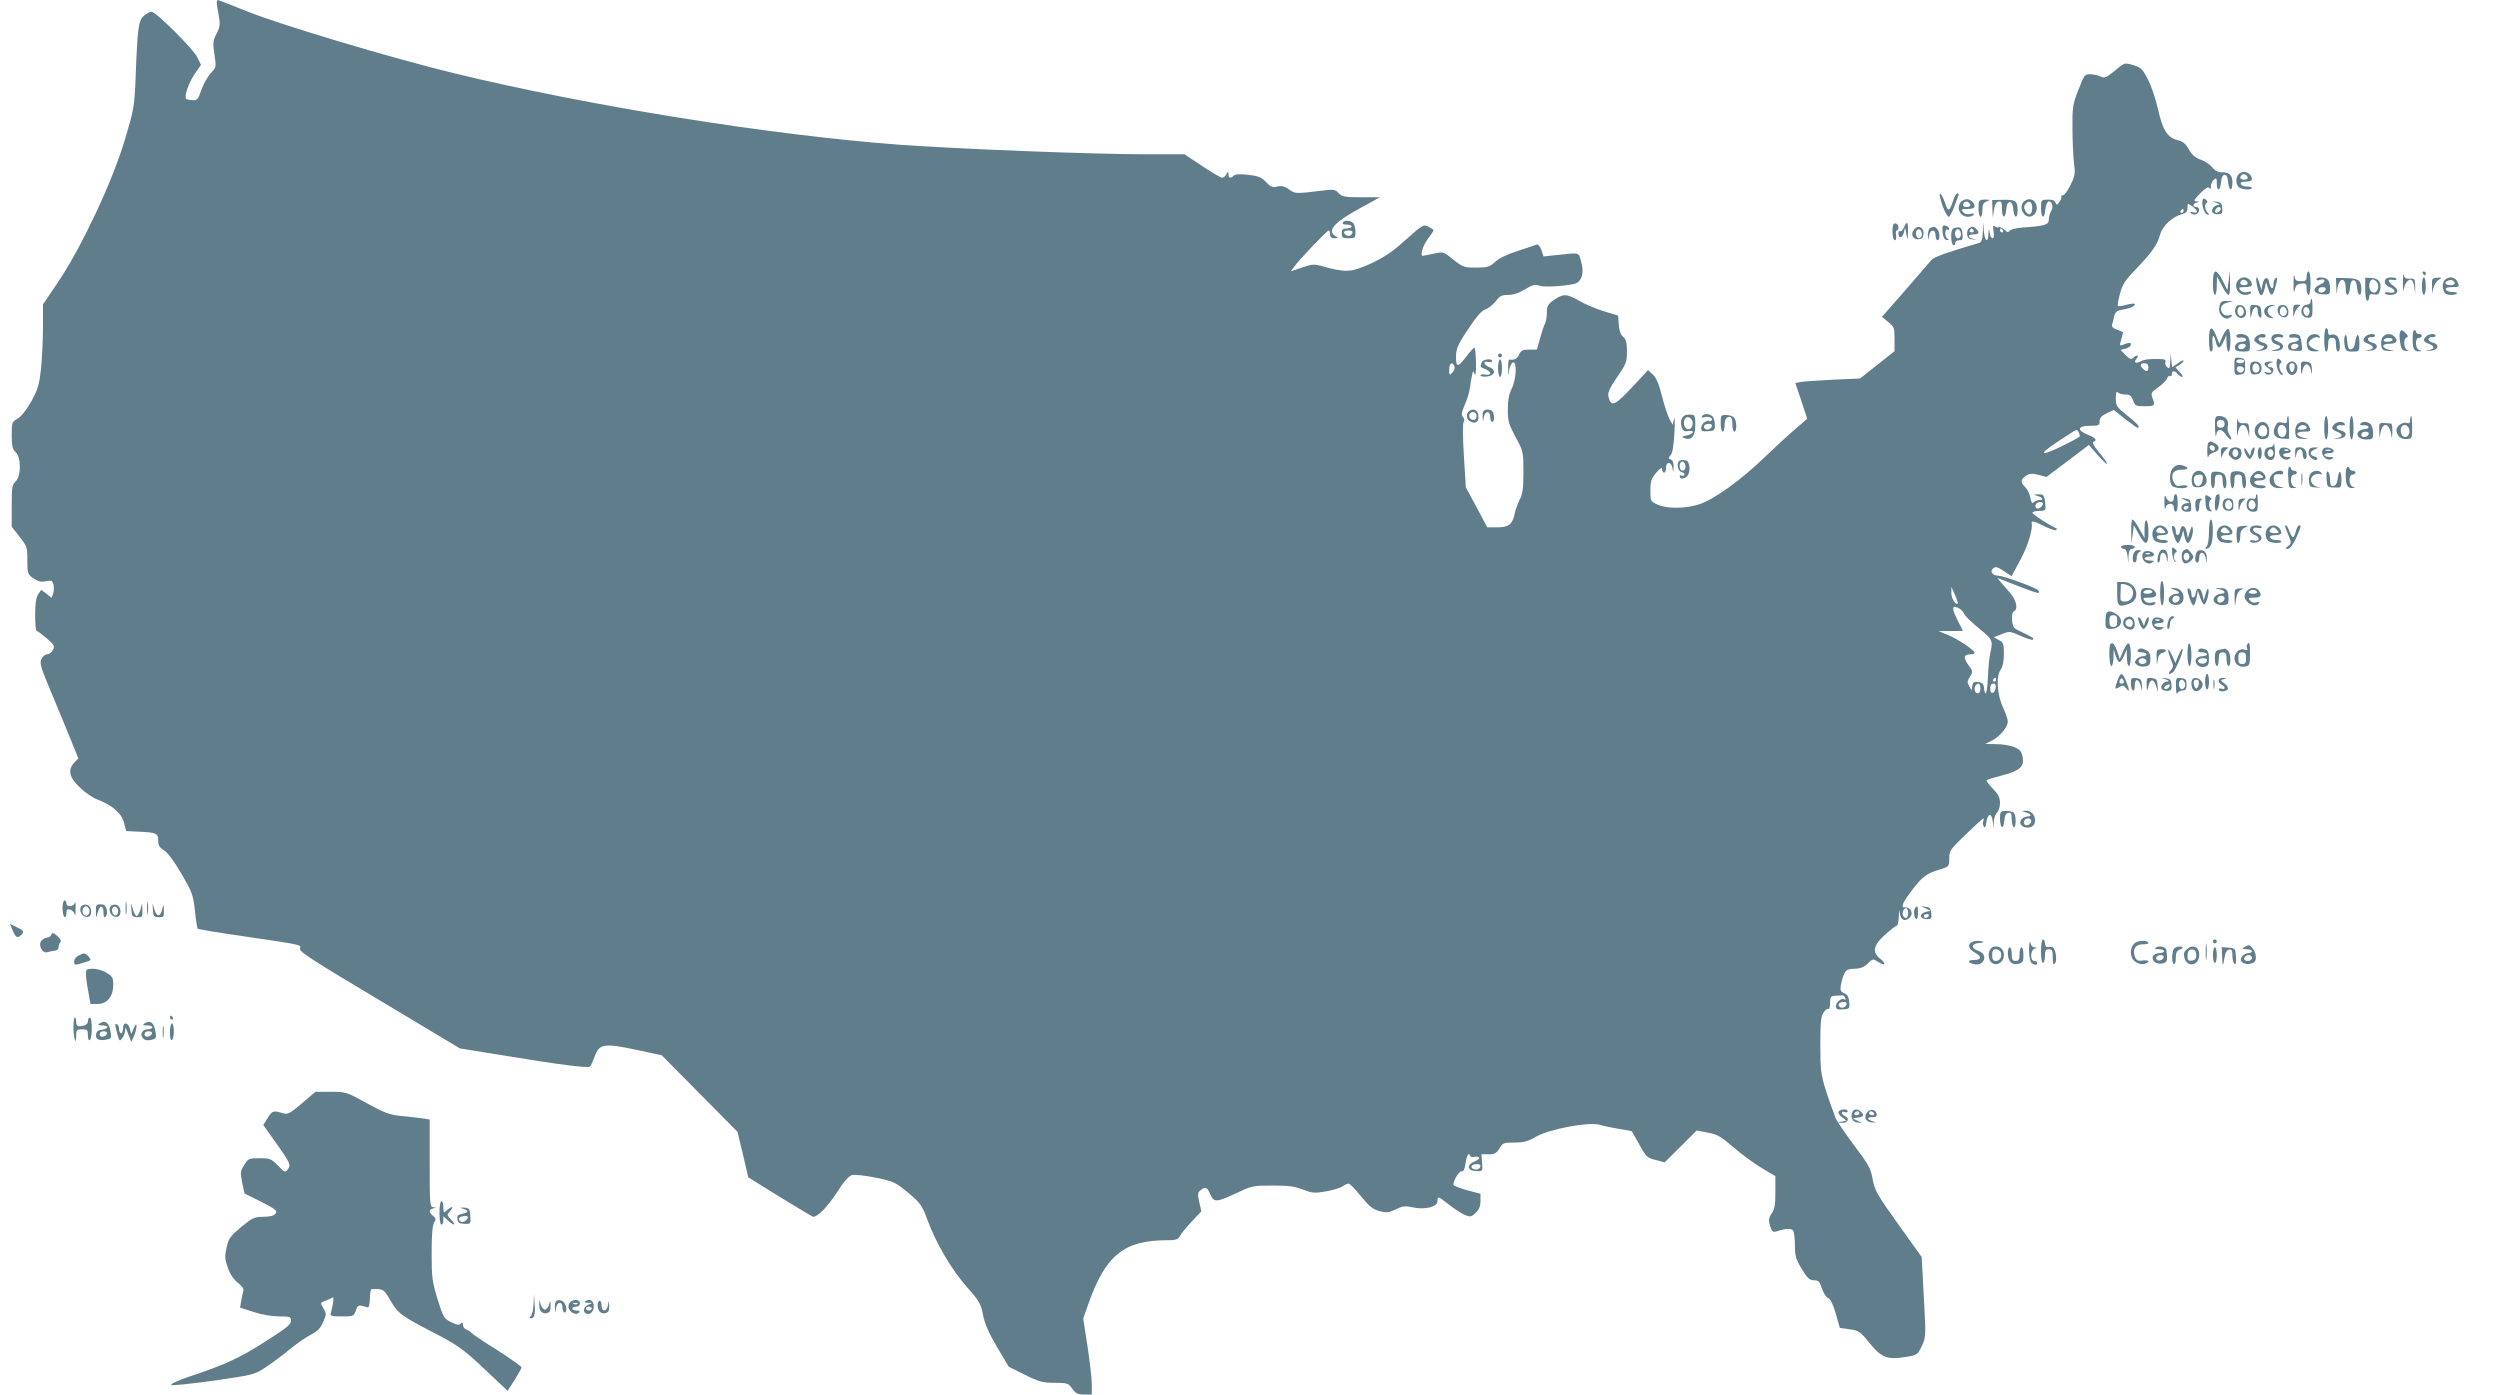 <?xml version="1.0" standalone="no"?>
<!DOCTYPE svg PUBLIC "-//W3C//DTD SVG 20010904//EN"
 "http://www.w3.org/TR/2001/REC-SVG-20010904/DTD/svg10.dtd">
<svg version="1.0" xmlns="http://www.w3.org/2000/svg"
 width="1280pt" height="714pt" viewBox="0 0 1280 714"
 preserveAspectRatio="xMidYMid meet">
<g transform="translate(0,714) scale(0.1,-0.1)"
fill="#607d8b" stroke="none">
<path d="M1110 7126 c0 -7 4 -37 10 -65 8 -45 7 -58 -11 -93 -19 -36 -20 -48
-11 -107 10 -65 9 -66 -19 -96 -16 -17 -37 -55 -48 -85 -17 -50 -21 -55 -46
-53 -15 1 -29 4 -32 7 -11 11 13 82 43 126 l33 48 -19 39 c-20 42 -212 233
-234 233 -7 0 -25 -9 -38 -20 -29 -22 -34 -58 -44 -325 -6 -143 -9 -158 -56
-315 -65 -215 -218 -540 -336 -717 l-82 -122 0 -118 c0 -65 -5 -160 -10 -212
-9 -80 -16 -104 -49 -165 -24 -43 -52 -78 -70 -89 -30 -17 -31 -21 -31 -86 0
-55 4 -71 20 -86 29 -26 29 -124 0 -150 -18 -16 -20 -31 -20 -125 l0 -107 40
-51 c38 -48 40 -53 40 -120 0 -67 1 -72 30 -92 24 -17 39 -21 64 -16 30 6 34
4 40 -18 3 -13 2 -34 -2 -46 l-8 -21 -26 21 -27 20 -15 -22 c-11 -16 -16 -46
-16 -105 0 -46 3 -83 8 -83 4 0 27 -18 51 -38 39 -34 42 -41 32 -60 -6 -12
-20 -22 -30 -22 -10 0 -23 -11 -29 -25 -10 -21 -3 -43 49 -167 33 -79 78 -187
100 -242 l40 -99 -21 -22 c-34 -37 -26 -75 28 -126 26 -26 67 -54 92 -63 77
-30 124 -71 135 -119 l11 -42 59 -3 c96 -4 105 -8 105 -45 0 -25 6 -36 29 -50
18 -10 52 -56 89 -119 56 -96 61 -109 70 -191 5 -49 12 -90 14 -92 2 -3 112
-21 244 -40 297 -44 286 -41 280 -63 -5 -14 74 -65 407 -263 l412 -247 230
-37 c264 -44 427 -65 436 -56 4 3 14 27 24 53 24 64 47 68 213 33 l130 -28
194 -196 194 -196 28 -116 27 -117 163 -101 c90 -55 166 -101 170 -101 23 0
74 52 121 125 36 57 61 84 78 89 14 3 69 -3 122 -14 92 -19 100 -23 165 -77
63 -53 71 -64 99 -140 44 -119 123 -254 202 -343 63 -71 71 -85 82 -142 9 -46
29 -92 72 -165 l60 -101 83 -41 c72 -36 91 -41 151 -41 66 0 71 -2 91 -30 18
-25 28 -30 61 -30 l39 0 0 52 c0 29 -10 117 -22 195 l-22 142 24 68 c88 254
183 333 403 333 48 0 58 3 68 22 7 12 34 46 61 74 l49 52 -11 47 c-9 41 -8 49
7 61 26 20 32 18 50 -22 20 -42 29 -41 142 11 69 33 79 35 177 35 81 0 115 -4
156 -21 47 -18 59 -19 117 -9 35 6 74 18 85 26 11 8 25 14 31 14 6 0 35 -29
63 -65 42 -51 60 -66 94 -76 37 -9 48 -8 84 9 35 17 48 19 89 10 62 -13 125 3
125 32 0 27 3 26 59 -18 27 -21 63 -44 80 -52 29 -12 34 -11 56 10 18 17 25
34 25 61 l0 37 -65 17 c-36 10 -68 22 -72 27 -8 14 29 77 42 71 8 -2 14 11 18
37 6 44 17 63 24 43 2 -7 11 -9 18 -7 8 3 19 3 26 -1 7 -5 0 -13 -20 -21 -44
-18 -39 -49 8 -50 33 -1 33 -1 29 43 l-3 43 37 0 c30 0 40 5 55 30 16 28 21
30 76 30 48 0 70 6 113 31 70 39 269 76 324 60 19 -6 64 -15 99 -21 35 -5 65
-11 66 -12 1 -2 19 -33 39 -69 34 -62 40 -68 83 -78 l46 -12 82 81 82 82 57
-11 c49 -9 67 -20 129 -73 40 -35 105 -83 145 -107 l72 -43 0 -82 c0 -62 -4
-88 -19 -109 -16 -24 -17 -35 -8 -64 9 -28 14 -33 31 -28 50 16 78 17 87 4 5
-8 9 -42 9 -76 0 -53 5 -70 35 -120 28 -47 39 -57 62 -58 24 0 30 -6 41 -42 8
-23 22 -45 31 -48 12 -4 25 -30 40 -80 l21 -74 50 -7 c46 -6 54 -11 101 -69
61 -76 92 -88 183 -73 63 10 64 11 86 57 21 45 21 50 10 251 l-11 204 -120
168 c-109 152 -121 174 -131 231 -10 55 -20 74 -98 177 -48 64 -90 127 -94
140 -4 14 -11 34 -16 45 -5 11 -20 57 -35 103 -22 72 -25 101 -25 223 0 112 3
145 16 164 9 14 20 22 25 19 5 -3 9 11 9 30 0 31 3 36 25 38 14 0 30 1 37 2 6
1 13 -6 16 -14 3 -8 1 -12 -3 -8 -13 12 -45 -11 -45 -33 0 -16 6 -19 35 -17
35 2 36 3 33 38 -2 25 -9 38 -26 45 -18 8 -21 15 -17 40 15 72 25 85 68 85 31
0 48 7 69 26 26 26 28 26 53 10 36 -24 45 -12 12 15 -43 33 -36 69 24 123 28
25 55 46 60 46 5 0 10 21 11 48 1 36 2 39 5 15 5 -37 31 -45 54 -17 16 19 0
50 -25 48 -27 -3 -18 20 34 89 52 69 75 86 147 107 42 13 43 14 43 55 0 39 5
46 85 123 47 45 87 82 90 82 2 0 2 -7 -1 -15 -3 -8 -2 -20 3 -27 5 -9 10 -2
13 21 7 49 28 51 33 4 l4 -38 1 36 c1 20 9 42 17 49 8 7 15 29 15 48 0 28 -8
45 -37 74 -20 21 -34 40 -31 44 4 3 39 14 79 24 91 24 114 45 105 94 -6 29
-14 39 -43 51 -19 8 -61 15 -92 15 l-56 1 37 19 c40 22 78 68 78 97 0 10 -11
41 -24 70 -31 66 -37 159 -13 194 11 15 17 43 17 81 0 52 -3 59 -26 71 l-26
14 40 16 c40 16 43 16 98 -9 31 -14 59 -22 62 -19 7 7 3 10 -53 37 -46 21 -50
26 -53 62 -2 27 1 42 11 47 21 12 10 58 -22 94 -15 17 -35 40 -46 53 l-19 23
54 -21 c122 -48 154 -59 159 -55 2 3 0 9 -5 14 -15 14 -177 73 -201 73 -32 1
-47 22 -28 38 12 10 22 8 55 -14 l39 -26 45 83 c38 69 66 161 58 190 -4 13 18
7 69 -19 28 -14 54 -22 57 -18 4 4 3 9 -3 11 -30 12 -118 69 -119 77 0 6 15
10 34 10 34 1 35 2 32 36 -5 46 -8 50 -40 49 -21 -1 -22 -2 -7 -6 30 -7 43
-23 19 -23 -11 0 -25 -5 -31 -11 -9 -9 -13 -2 -18 24 -4 20 -16 43 -26 53 -25
23 -24 40 4 58 18 12 31 13 64 5 l41 -11 109 82 108 82 47 -54 c59 -66 63 -54
6 15 -27 32 -38 52 -30 55 22 7 13 20 -28 36 -58 23 -53 46 10 46 46 0 50 2
50 23 0 17 10 28 36 41 l37 17 57 -46 c32 -25 61 -45 64 -45 18 0 -1 22 -53
63 -54 43 -58 49 -58 87 0 29 3 38 10 31 6 -6 24 -11 40 -11 22 0 30 -6 38
-30 10 -28 15 -30 60 -30 52 0 55 3 39 44 -8 23 -5 28 30 53 22 15 42 36 46
46 3 9 10 15 15 12 5 -4 9 1 9 9 0 20 14 20 30 1 7 -8 17 -15 23 -15 6 0 0 11
-12 24 l-23 25 21 13 c12 7 21 17 21 21 0 5 -13 -1 -29 -13 l-30 -20 -4 37 -4
38 -1 -44 c-2 -37 -4 -42 -16 -31 -8 6 -12 18 -9 26 3 9 -2 14 -13 15 -63 3
-93 0 -113 -11 -27 -14 -39 -6 -21 15 15 18 -1 20 -18 3 -10 -10 -18 -7 -39
14 l-26 27 26 6 c15 4 27 13 27 21 0 10 -6 11 -26 4 -34 -13 -34 -14 -23 22 5
18 9 34 9 36 0 2 -14 8 -30 14 -21 7 -29 15 -26 27 3 9 8 28 11 43 6 21 14 28
44 33 39 6 69 21 60 29 -3 3 -22 1 -43 -5 -21 -6 -40 -8 -43 -6 -2 3 3 31 11
62 12 47 26 69 78 123 86 90 114 129 127 179 12 46 65 95 114 107 20 5 27 12
27 32 0 25 0 25 25 7 30 -22 32 -37 4 -30 -16 4 -19 3 -11 -5 6 -6 18 -8 26
-5 20 8 21 37 1 37 -21 0 -19 18 3 23 15 4 14 5 -3 6 -16 1 -13 7 20 41 28 28
41 36 47 27 5 -8 8 -5 8 9 0 12 7 27 15 34 13 11 15 8 15 -19 0 -44 18 -39 22
7 2 25 8 37 18 37 10 0 16 -12 18 -37 4 -47 22 -50 22 -4 0 39 -14 54 -54 54
-19 0 -36 8 -50 26 -11 14 -38 32 -59 39 -27 9 -44 24 -60 52 -16 29 -31 41
-57 47 -53 14 -77 51 -101 159 -12 54 -36 123 -53 155 -27 52 -36 60 -75 71
-44 13 -44 12 -93 -29 -44 -36 -52 -40 -74 -29 -14 6 -38 11 -54 11 -26 0 -30
-6 -59 -81 -29 -74 -31 -90 -30 -197 0 -65 4 -144 8 -177 7 -53 5 -66 -18
-112 -14 -29 -31 -53 -39 -53 -7 0 -11 -3 -8 -8 2 -4 -2 -16 -10 -26 -12 -17
-14 -17 -20 -3 -4 11 -17 16 -40 15 -33 -1 -34 -2 -34 -45 0 -52 18 -58 22 -6
2 20 9 38 15 41 19 6 28 -27 15 -49 -7 -10 -12 -30 -12 -43 0 -27 -20 -33
-134 -41 -33 -2 -63 -10 -67 -17 -6 -9 -13 -8 -28 7 -12 10 -24 15 -28 12 -3
-4 -12 -2 -19 4 -10 8 -12 3 -7 -25 3 -22 2 -36 -5 -36 -6 0 -13 12 -15 28 -4
25 -4 25 -6 -5 -2 -50 -19 -39 -24 15 l-3 47 -2 -52 c-2 -40 -6 -53 -19 -57
-156 -45 -231 -72 -243 -86 -8 -10 -69 -80 -134 -155 l-120 -137 32 -27 c30
-24 32 -30 32 -88 l0 -61 -88 -70 -89 -70 -139 -6 c-76 -4 -151 -9 -166 -12
l-26 -5 31 -92 30 -91 -59 -51 c-32 -27 -104 -93 -159 -146 -120 -116 -255
-213 -332 -240 -70 -24 -170 -25 -218 -2 -34 16 -35 18 -35 72 0 48 5 61 30
91 22 26 30 30 30 18 0 -10 5 -18 10 -18 6 0 10 11 10 25 0 34 28 32 33 -2 4
-26 4 -25 6 5 0 21 -4 35 -14 39 -14 5 -14 8 -2 22 10 10 17 50 20 116 3 55 2
87 -2 70 l-7 -30 -17 31 c-9 17 -26 70 -38 117 -15 60 -28 92 -46 109 l-25 23
-83 -89 c-87 -93 -106 -101 -119 -50 -6 23 2 41 43 102 47 68 51 79 51 131 0
45 -4 62 -19 76 -13 11 -21 33 -23 63 l-3 46 -72 22 c-40 12 -96 36 -126 53
-66 38 -82 38 -130 6 -32 -23 -37 -31 -37 -65 0 -22 -4 -48 -10 -58 -5 -9 -16
-43 -25 -74 l-16 -58 -39 0 c-33 0 -42 -4 -52 -25 -10 -22 -26 -30 -50 -26 -5
0 -7 -20 -6 -46 1 -43 2 -44 5 -11 2 20 11 39 19 42 22 9 18 -86 -6 -134 -14
-28 -20 -59 -20 -107 0 -60 5 -76 40 -141 39 -72 40 -75 40 -178 0 -83 -4
-113 -19 -142 -10 -20 -22 -53 -26 -72 -11 -55 -31 -70 -89 -70 l-51 0 -55
103 -55 102 -10 163 c-6 98 -6 167 -1 172 6 6 4 15 -3 24 -10 12 -8 24 8 62
12 26 24 66 27 88 3 23 8 52 11 66 5 23 6 24 13 5 5 -12 8 11 7 58 -1 42 -4
77 -8 77 -4 0 -24 -22 -45 -50 -41 -54 -51 -52 -49 13 2 35 14 62 64 135 42
63 69 94 87 98 13 4 36 22 51 40 21 29 32 34 66 34 26 0 55 10 86 29 38 23 51
26 71 19 23 -9 114 -5 179 8 39 8 54 57 36 116 -14 48 -4 45 -126 32 l-66 -7
-11 33 c-7 19 -17 30 -24 28 -7 -3 -51 -18 -98 -33 -53 -17 -97 -38 -115 -56
-28 -26 -38 -29 -97 -29 -62 0 -68 2 -117 41 -51 41 -51 41 -101 30 -28 -6
-53 -11 -55 -11 -16 0 0 53 25 86 16 21 30 42 30 45 0 3 -12 11 -26 18 -29 13
-23 16 -149 -95 -43 -38 -94 -70 -152 -96 -96 -43 -125 -44 -239 -12 -47 13
-56 12 -108 -6 l-57 -19 20 27 c27 37 166 182 174 182 4 0 7 -9 7 -20 0 -14 7
-20 23 -20 20 1 20 2 5 11 -47 27 -6 72 131 146 l96 53 -96 0 c-84 0 -98 3
-115 21 -16 18 -26 20 -69 15 -153 -19 -153 -19 -185 4 -22 16 -38 20 -60 15
-25 -6 -35 -2 -58 23 -23 24 -39 31 -91 37 -42 5 -67 3 -74 -4 -16 -16 -27
-14 -27 7 -1 16 -1 16 -11 0 -5 -10 -15 -18 -22 -18 -7 0 -52 27 -102 60 l-90
60 -190 0 c-281 0 -962 27 -1270 49 -659 49 -1588 198 -2280 366 -317 77 -880
245 -1055 315 -83 33 -152 60 -155 60 -3 0 -5 -6 -5 -14z m10070 -1066 c0 -5
-5 -10 -11 -10 -5 0 -7 5 -4 10 3 6 8 10 11 10 2 0 4 -4 4 -10z m-925 -100 c3
-5 1 -10 -4 -10 -6 0 -11 5 -11 10 0 6 2 10 4 10 3 0 8 -4 11 -10z m-2808
-696 c3 -8 -2 -23 -11 -32 -15 -15 -16 -14 -16 16 0 33 16 43 27 16z m3553 -4
c0 -23 -10 -26 -28 -8 -18 18 -15 28 8 28 13 0 20 -7 20 -20z m-356 -336 c4
-9 5 -18 4 -19 -32 -23 -161 -85 -178 -85 -16 0 4 18 66 59 49 33 92 60 95 60
4 1 10 -6 13 -15z m-184 -363 c0 -5 -6 -14 -14 -20 -16 -13 -32 2 -21 19 8 12
35 13 35 1z m-436 -510 c-10 -12 -34 26 -33 53 l0 31 18 -40 c10 -22 17 -42
15 -44z m32 -53 c3 -10 37 -43 75 -74 72 -59 74 -64 59 -129 -5 -22 -10 -77
-12 -122 -3 -81 -14 -110 -20 -55 -2 21 -9 28 -30 30 -21 3 -27 -1 -30 -20
l-3 -23 -13 22 c-11 19 -10 27 4 48 16 25 16 27 -9 62 -27 38 -23 53 16 53 9
0 17 3 17 8 -1 13 -88 72 -137 91 l-48 20 63 0 62 1 -25 50 c-33 65 -33 83 0
68 13 -6 27 -19 31 -30z m164 -338 c0 -5 -5 -10 -11 -10 -5 0 -7 5 -4 10 3 6
8 10 11 10 2 0 4 -4 4 -10z m-80 -45 c0 -16 -6 -25 -15 -25 -15 0 -21 31 -8
43 13 14 23 6 23 -18z m78 3 c-5 -32 -28 -35 -28 -4 0 17 5 26 16 26 10 0 14
-7 12 -22z m-448 -1153 c0 -26 -14 -33 -25 -15 -9 14 1 40 15 40 5 0 10 -11
10 -25z m-316 -470 c-7 -16 -30 -20 -38 -6 -7 11 4 21 25 21 12 0 16 -5 13
-15z m-1874 -824 c0 -6 -5 -13 -10 -16 -15 -9 -43 3 -35 15 8 13 45 13 45 1z"/>
<path d="M11462 6248 c-7 -7 -12 -21 -12 -33 0 -12 5 -26 12 -33 13 -13 68
-17 68 -4 0 4 -12 8 -27 7 -14 0 -28 6 -30 13 -3 8 6 12 26 12 19 0 31 5 31
13 0 18 -21 37 -40 37 -9 0 -21 -5 -28 -12z m46 -16 c2 -7 -6 -12 -17 -12 -21
0 -27 11 -14 24 9 9 26 2 31 -12z"/>
<path d="M9934 6126 c11 -45 34 -96 44 -96 4 0 17 23 28 52 10 29 21 56 22 60
2 4 -1 8 -6 8 -6 0 -16 -17 -22 -37 -18 -56 -26 -59 -40 -16 -16 48 -36 71
-26 29z"/>
<path d="M11278 6117 c-8 -22 7 -70 22 -75 12 -4 13 -2 3 9 -15 15 -17 46 -4
51 5 2 3 8 -4 15 -10 9 -14 9 -17 0z"/>
<path d="M10042 6108 c-29 -29 -7 -78 34 -78 13 0 26 5 29 10 4 7 -2 9 -17 5
-16 -4 -29 -1 -37 9 -12 14 -9 16 23 16 23 0 36 5 36 13 0 18 -21 37 -40 37
-9 0 -21 -5 -28 -12z m46 -16 c2 -7 -6 -12 -17 -12 -21 0 -27 11 -14 24 9 9
26 2 31 -12z"/>
<path d="M10130 6073 c0 -23 5 -43 10 -43 6 0 10 16 10 35 0 28 5 38 23 44 19
8 18 9 -10 9 -32 -1 -33 -2 -33 -45z"/>
<path d="M10201 6071 l2 -46 6 40 c4 27 12 41 24 43 14 3 17 -4 17 -37 0 -51
18 -54 22 -3 2 25 8 37 18 37 10 0 16 -12 18 -37 4 -46 22 -51 22 -5 0 48 -9
55 -72 54 l-58 -1 1 -45z"/>
<path d="M10360 6106 c-28 -35 11 -93 48 -70 35 22 22 84 -18 84 -10 0 -23 -7
-30 -14z m45 -31 c0 -35 -20 -43 -35 -15 -9 16 -8 25 1 36 18 21 34 11 34 -21z"/>
<path d="M11350 6101 c15 -6 18 -9 9 -10 -22 -1 -40 -24 -31 -38 4 -7 18 -11
30 -10 19 1 22 6 20 32 -2 24 -8 30 -28 32 l-25 2 25 -8z m20 -30 c0 -12 -20
-25 -27 -18 -7 7 6 27 18 27 5 0 9 -4 9 -9z"/>
<path d="M6875 6000 c-4 -6 5 -10 19 -10 14 0 26 -4 26 -10 0 -5 -11 -10 -25
-10 -20 0 -25 -5 -25 -25 0 -22 4 -25 35 -25 33 0 35 2 35 33 0 18 -5 38 -12
45 -15 15 -45 16 -53 2z m48 -55 c-6 -18 -34 -16 -41 3 -2 7 6 12 22 12 19 0
24 -4 19 -15z"/>
<path d="M9696 5993 c-11 -11 -7 -83 5 -83 7 0 9 10 7 25 -3 14 -1 25 3 25 12
0 12 27 0 34 -4 3 -11 3 -15 -1z"/>
<path d="M9748 5975 c-6 -13 -15 -22 -19 -19 -5 3 -9 -2 -9 -10 0 -28 19 -27
27 1 l7 28 7 -35 c6 -33 6 -33 8 13 1 53 -4 59 -21 22z"/>
<path d="M9947 5982 c-3 -4 -2 -22 0 -39 4 -22 11 -33 22 -32 10 0 11 2 4 6
-7 2 -13 16 -13 29 0 14 4 22 10 19 6 -3 10 -2 10 3 0 12 -28 24 -33 14z"/>
<path d="M9800 5965 c-19 -23 -8 -50 20 -50 19 0 26 6 28 24 5 35 -26 53 -48
26z m40 -26 c0 -10 -7 -19 -15 -19 -15 0 -21 31 -9 43 11 10 24 -3 24 -24z"/>
<path d="M9883 5973 c-7 -2 -12 -19 -12 -36 2 -31 2 -31 6 -4 5 34 33 36 33 2
0 -14 5 -25 10 -25 14 0 13 43 -2 58 -13 13 -16 13 -35 5z"/>
<path d="M10008 5973 c-13 -3 -18 -15 -18 -43 0 -21 5 -42 10 -45 6 -3 10 1
10 9 0 9 9 16 21 16 17 0 20 5 17 32 -3 33 -11 39 -40 31z m32 -34 c0 -10 -7
-19 -15 -19 -15 0 -21 31 -9 43 11 10 24 -3 24 -24z"/>
<path d="M10082 5971 c-8 -4 -12 -19 -10 -32 2 -18 10 -24 31 -25 25 -1 25 -1
2 3 -32 6 -33 23 0 23 27 0 32 9 13 28 -14 14 -19 15 -36 3z m23 -11 c3 -5 -1
-10 -10 -10 -9 0 -13 5 -10 10 3 6 8 10 10 10 2 0 7 -4 10 -10z"/>
<path d="M11330 5690 c0 -33 4 -60 10 -60 6 0 10 21 10 48 l1 47 25 -47 c13
-27 29 -48 34 -48 6 0 9 27 8 63 l-1 62 -6 -50 -7 -50 -24 48 c-34 66 -50 62
-50 -13z"/>
<path d="M11743 5690 c-1 -43 2 -55 6 -35 5 23 12 31 34 33 24 3 27 0 27 -27
0 -17 5 -31 10 -31 6 0 10 27 10 60 0 33 -4 60 -10 60 -5 0 -10 -11 -10 -25 0
-21 -5 -25 -29 -25 -25 0 -30 5 -34 28 -2 15 -4 -2 -4 -38z"/>
<path d="M12303 5690 c0 -36 2 -51 4 -33 5 35 29 62 43 47 5 -5 11 -25 13 -44
3 -27 4 -25 3 10 -1 42 -3 45 -28 43 -20 -1 -28 4 -31 20 -2 12 -4 -7 -4 -43z"/>
<path d="M12405 5740 c3 -5 8 -10 11 -10 2 0 4 5 4 10 0 6 -5 10 -11 10 -5 0
-7 -4 -4 -10z"/>
<path d="M11462 5708 c-29 -29 -7 -78 34 -78 13 0 26 5 29 10 4 7 -2 9 -17 5
-16 -4 -29 -1 -37 9 -12 14 -9 16 23 16 23 0 36 5 36 13 0 18 -21 37 -40 37
-9 0 -21 -5 -28 -12z m46 -16 c2 -7 -6 -12 -17 -12 -21 0 -27 11 -14 24 9 9
26 2 31 -12z"/>
<path d="M11555 5683 c12 -64 28 -72 40 -20 l7 32 11 -32 c13 -43 24 -42 36 5
13 46 14 55 1 47 -5 -3 -10 -18 -10 -33 0 -29 -16 -20 -22 12 -5 32 -25 29
-33 -6 l-7 -33 -9 33 c-13 44 -23 41 -14 -5z"/>
<path d="M11860 5710 c0 -5 7 -7 15 -4 31 12 37 -9 6 -22 -46 -19 -39 -48 12
-51 35 -1 37 0 37 31 0 18 -5 37 -12 44 -14 14 -58 16 -58 2z m48 -52 c-7 -19
-38 -22 -38 -4 0 10 9 16 21 16 12 0 19 -5 17 -12z"/>
<path d="M11962 5671 c1 -41 2 -42 5 -11 8 60 43 64 43 4 0 -46 18 -44 22 4 2
25 8 37 18 37 10 0 16 -12 18 -37 4 -44 22 -52 22 -10 0 46 -14 57 -75 58
l-55 1 2 -46z"/>
<path d="M12110 5659 c0 -33 4 -59 10 -59 6 0 10 8 10 19 0 14 6 17 25 14 20
-4 25 0 31 22 9 38 -7 60 -45 62 l-31 1 0 -59z m60 36 c16 -19 3 -57 -18 -53
-18 3 -27 30 -18 54 7 18 20 18 36 -1z"/>
<path d="M12217 5713 c-14 -14 -6 -34 18 -43 14 -5 25 -15 25 -21 0 -7 -10 -9
-25 -7 -14 3 -25 1 -25 -3 0 -5 13 -9 29 -9 39 0 47 25 16 46 -30 20 -33 38
-5 31 11 -3 20 -1 20 4 0 10 -43 12 -53 2z"/>
<path d="M12400 5675 c0 -25 5 -45 10 -45 6 0 10 20 10 45 0 25 -4 45 -10 45
-5 0 -10 -20 -10 -45z"/>
<path d="M12452 5670 c1 -36 2 -39 5 -13 3 19 14 39 26 48 22 15 22 15 -6 13
-25 -2 -27 -5 -25 -48z"/>
<path d="M12524 5712 c-17 -11 -22 -35 -13 -59 6 -17 16 -23 39 -23 16 0 30 4
30 8 0 4 -12 8 -27 7 -14 0 -28 6 -30 13 -3 8 7 12 31 12 39 0 41 2 26 31 -11
19 -36 25 -56 11z m44 -20 c2 -7 -7 -12 -22 -12 -27 0 -35 15 -13 23 17 7 30
3 35 -11z"/>
<path d="M11830 5595 c0 -8 -9 -15 -19 -15 -24 0 -37 -36 -21 -55 6 -7 20 -13
31 -12 16 1 19 9 19 49 0 26 -2 48 -5 48 -3 0 -5 -7 -5 -15z m-5 -50 c0 -10
-5 -20 -11 -22 -13 -4 -27 24 -18 38 9 15 29 4 29 -16z"/>
<path d="M11364 5573 c-12 -44 31 -83 60 -53 8 9 6 11 -10 6 -13 -4 -26 -1
-33 8 -20 24 -9 50 24 57 l30 7 -32 1 c-27 1 -34 -3 -39 -26z"/>
<path d="M11445 5559 c-9 -26 16 -55 40 -45 25 9 16 60 -12 64 -15 2 -23 -3
-28 -19z m42 -5 c8 -22 -15 -44 -26 -25 -10 16 -4 41 10 41 5 0 12 -7 16 -16z"/>
<path d="M11521 5543 c1 -35 2 -36 8 -9 8 38 31 47 31 12 0 -13 5 -28 11 -31
7 -5 9 5 7 26 -2 29 -7 35 -30 37 -26 3 -28 1 -27 -35z"/>
<path d="M11599 5564 c-16 -19 -1 -48 27 -52 18 -3 18 -2 2 8 -26 16 -23 48 5
53 21 4 21 4 1 6 -12 0 -27 -6 -35 -15z"/>
<path d="M11663 5564 c-8 -22 9 -49 33 -49 30 0 27 59 -4 63 -14 2 -25 -3 -29
-14z m44 -10 c8 -21 -13 -42 -28 -27 -13 13 -5 43 11 43 6 0 13 -7 17 -16z"/>
<path d="M11741 5543 c1 -27 3 -31 6 -13 2 14 12 31 21 38 14 11 13 12 -6 12
-19 0 -22 -5 -21 -37z"/>
<path d="M11310 5400 c0 -37 4 -60 11 -60 7 0 10 15 7 40 -4 47 7 54 17 10 9
-39 22 -38 40 3 l14 32 1 -42 c0 -24 5 -43 10 -43 13 0 13 107 0 115 -6 4 -19
-12 -29 -34 l-18 -41 -16 40 c-23 58 -37 50 -37 -20z"/>
<path d="M11900 5400 c0 -33 4 -60 10 -60 6 0 10 16 10 35 0 28 4 35 20 35 16
0 20 -7 20 -35 0 -19 5 -35 10 -35 16 0 12 66 -5 80 -8 7 -22 10 -30 6 -10 -4
-15 1 -15 14 0 11 -4 20 -10 20 -6 0 -10 -27 -10 -60z"/>
<path d="M12287 5437 c-2 -7 -2 -30 2 -52 5 -33 10 -40 31 -42 15 -1 18 0 8 3
-21 6 -25 60 -6 66 9 3 8 9 -4 21 -20 20 -24 21 -31 4z"/>
<path d="M12353 5418 c-2 -58 5 -78 30 -77 17 1 18 2 5 6 -23 6 -25 63 -3 63
8 0 15 5 15 10 0 6 -7 10 -15 10 -8 0 -15 5 -15 10 0 6 -4 10 -8 10 -5 0 -9
-15 -9 -32z"/>
<path d="M11450 5420 c0 -6 6 -10 13 -9 23 3 37 -1 37 -11 0 -5 -11 -10 -24
-10 -24 0 -41 -23 -30 -41 3 -5 21 -9 40 -9 32 0 34 2 34 33 0 18 -5 38 -12
45 -15 15 -58 16 -58 2z m48 -52 c-7 -19 -38 -22 -38 -4 0 10 9 16 21 16 12 0
19 -5 17 -12z"/>
<path d="M11549 5414 c-11 -14 -10 -18 6 -30 10 -8 22 -14 27 -14 21 0 5 -19
-19 -23 -21 -4 -19 -4 7 -3 44 1 55 32 15 42 -28 7 -29 31 -1 26 9 -2 16 2 16
8 0 16 -36 12 -51 -6z"/>
<path d="M11637 5423 c-16 -15 -6 -41 19 -47 30 -8 22 -22 -16 -29 -17 -3 -13
-5 10 -4 45 2 54 32 14 48 -21 8 -25 12 -15 19 8 4 20 6 28 3 7 -3 13 0 13 6
0 12 -42 15 -53 4z"/>
<path d="M11720 5420 c0 -6 6 -10 13 -9 23 3 37 -1 37 -10 0 -5 -12 -11 -27
-13 -20 -2 -28 -9 -28 -23 0 -16 7 -20 37 -21 37 -2 38 -2 33 32 -2 19 -7 39
-10 44 -8 13 -55 13 -55 0z m48 -52 c-7 -19 -38 -22 -38 -4 0 10 9 16 21 16
12 0 19 -5 17 -12z"/>
<path d="M11822 5418 c-13 -13 -15 -37 -6 -62 4 -10 17 -16 38 -15 21 1 25 3
11 6 -23 6 -45 22 -45 34 0 16 31 38 47 32 11 -4 14 -3 9 5 -9 15 -39 15 -54
0z"/>
<path d="M12007 5422 c-5 -7 -6 -29 -3 -48 6 -31 10 -34 41 -34 35 0 35 0 35
47 0 51 -16 50 -22 -2 -2 -18 -9 -31 -20 -33 -13 -3 -17 6 -20 40 -2 28 -6 38
-11 30z"/>
<path d="M12112 5418 c-18 -18 -15 -27 13 -38 33 -13 32 -28 -2 -33 -21 -4
-19 -4 7 -3 44 1 55 32 15 42 -28 7 -29 30 -1 28 9 -1 16 2 16 7 0 13 -34 11
-48 -3z"/>
<path d="M12201 5416 c-7 -8 -11 -27 -9 -43 3 -24 8 -28 38 -30 33 -1 33 -1 6
5 -44 10 -45 32 -2 32 37 0 47 15 24 38 -16 16 -43 15 -57 -2z m49 -16 c0 -5
-12 -10 -26 -10 -14 0 -23 4 -19 10 3 6 15 10 26 10 10 0 19 -4 19 -10z"/>
<path d="M12422 5418 c-18 -18 -15 -27 13 -38 33 -13 32 -28 -2 -33 -21 -4
-19 -4 7 -3 44 1 55 32 15 42 -28 7 -29 30 -1 28 9 -1 16 2 16 7 0 13 -34 11
-48 -3z"/>
<path d="M7670 5320 c0 -5 5 -10 10 -10 6 0 10 5 10 10 0 6 -4 10 -10 10 -5 0
-10 -4 -10 -10z"/>
<path d="M11440 5265 c0 -45 1 -46 28 -43 24 3 27 7 27 43 0 36 -3 40 -27 43
-27 3 -28 2 -28 -43z m50 25 c0 -5 -9 -10 -20 -10 -11 0 -20 5 -20 10 0 6 9
10 20 10 11 0 20 -4 20 -10z m0 -40 c0 -5 -5 -12 -11 -16 -14 -8 -33 11 -25
25 7 11 36 4 36 -9z"/>
<path d="M11658 5297 c-8 -22 7 -70 22 -75 12 -4 13 -2 3 9 -15 15 -17 46 -4
51 5 2 3 8 -4 15 -10 9 -14 9 -17 0z"/>
<path d="M7586 5284 c-9 -23 -8 -24 19 -34 14 -5 25 -15 25 -21 0 -7 -10 -9
-25 -7 -14 3 -25 1 -25 -4 0 -5 15 -8 32 -6 42 4 51 34 14 48 -31 11 -35 35
-6 27 11 -3 20 -1 20 4 0 16 -48 10 -54 -7z"/>
<path d="M7670 5255 c0 -25 5 -45 10 -45 6 0 10 20 10 45 0 25 -4 45 -10 45
-5 0 -10 -20 -10 -45z"/>
<path d="M11527 5284 c-11 -11 -8 -52 3 -59 6 -3 19 -3 31 0 28 9 23 59 -6 63
-12 2 -24 0 -28 -4z m40 -20 c8 -21 -13 -42 -28 -27 -13 13 -5 43 11 43 6 0
13 -7 17 -16z"/>
<path d="M11595 5280 c-3 -5 3 -15 15 -22 26 -17 26 -32 -1 -25 -16 4 -19 3
-11 -5 6 -6 18 -8 26 -5 20 8 21 37 1 37 -21 0 -19 18 3 23 13 4 12 5 -5 6
-12 0 -25 -3 -28 -9z"/>
<path d="M11711 5276 c-15 -18 2 -56 24 -56 21 0 35 32 24 53 -12 21 -32 22
-48 3z m37 -18 c-2 -13 -7 -23 -13 -23 -5 0 -11 10 -13 23 -2 15 2 22 13 22
11 0 15 -7 13 -22z"/>
<path d="M11781 5253 c1 -36 2 -37 8 -8 3 17 13 30 21 30 8 0 18 -13 22 -30 6
-29 6 -29 5 5 -2 30 -6 35 -29 38 -26 3 -28 1 -27 -35z"/>
<path d="M7527 5039 c-22 -13 -22 -46 1 -57 25 -13 42 -4 42 23 0 30 -20 46
-43 34z m33 -29 c0 -11 -6 -20 -14 -20 -18 0 -29 16 -21 30 11 18 35 11 35
-10z"/>
<path d="M7608 5042 c-13 -2 -18 -12 -17 -35 2 -30 2 -31 6 -4 5 34 33 36 33
2 0 -14 5 -25 10 -25 14 0 12 46 -2 57 -7 5 -21 8 -30 5z"/>
<path d="M8624 5012 c-17 -11 -22 -35 -13 -61 7 -18 15 -22 34 -18 16 3 24 0
22 -7 -2 -6 -17 -13 -33 -16 -24 -5 -26 -7 -11 -13 37 -14 57 9 57 66 0 47 -2
53 -22 54 -13 1 -28 -1 -34 -5z m41 -51 c-9 -29 -39 -23 -43 8 -2 13 2 27 10
32 19 12 41 -14 33 -40z"/>
<path d="M8714 5009 c-4 -7 0 -9 12 -5 23 7 52 -8 35 -18 -6 -4 -11 -5 -11 -1
0 3 -9 1 -20 -5 -11 -6 -20 -20 -20 -31 0 -16 6 -19 35 -17 32 2 35 5 35 33 0
17 -5 36 -12 43 -15 15 -45 16 -54 1z m50 -54 c-7 -16 -30 -20 -38 -6 -7 11 4
21 25 21 12 0 16 -5 13 -15z"/>
<path d="M8810 4973 c0 -24 5 -43 10 -43 6 0 10 15 10 34 0 20 6 36 14 39 20
8 26 -2 26 -40 0 -18 5 -33 10 -33 13 0 13 50 0 70 -5 8 -23 15 -40 15 -29 1
-30 -1 -30 -42z"/>
<path d="M11341 4948 c1 -35 4 -51 6 -35 5 34 27 35 49 2 9 -14 21 -25 26 -25
5 0 2 10 -6 22 -9 13 -13 31 -10 45 8 29 -11 53 -42 53 -23 0 -24 -3 -23 -62z
m49 22 c0 -13 -7 -20 -20 -20 -13 0 -20 7 -20 20 0 13 7 20 20 20 13 0 20 -7
20 -20z"/>
<path d="M11453 4950 c0 -36 2 -51 4 -33 8 64 46 62 56 -2 3 -19 4 -13 3 15
-1 42 -3 45 -28 43 -20 -1 -28 4 -31 20 -2 12 -4 -7 -4 -43z"/>
<path d="M11710 4990 c0 -17 -5 -19 -25 -14 -20 5 -27 1 -37 -21 -16 -36 0
-60 41 -61 l31 -1 0 59 c0 32 -2 58 -5 58 -3 0 -5 -9 -5 -20z m-5 -69 c-9 -29
-39 -23 -43 8 -2 13 2 27 10 32 19 12 41 -14 33 -40z"/>
<path d="M11900 4950 c0 -33 4 -60 10 -60 6 0 10 27 10 60 0 33 -4 60 -10 60
-6 0 -10 -27 -10 -60z"/>
<path d="M12030 4950 c0 -33 4 -60 10 -60 6 0 10 27 10 60 0 33 -4 60 -10 60
-6 0 -10 -27 -10 -60z"/>
<path d="M12340 4989 c0 -15 -5 -19 -19 -14 -19 6 -51 -17 -51 -36 0 -29 22
-49 50 -47 30 2 30 3 30 60 0 32 -2 58 -5 58 -3 0 -5 -9 -5 -21z m-5 -68 c-9
-29 -39 -23 -43 8 -2 13 2 27 10 32 19 12 41 -14 33 -40z"/>
<path d="M11564 4972 c-37 -25 -19 -85 24 -80 21 2 28 9 30 31 5 43 -24 70
-54 49z m44 -46 c-2 -13 -10 -21 -23 -21 -23 0 -32 30 -14 51 16 19 41 -1 37
-30z"/>
<path d="M11761 4966 c-7 -8 -11 -27 -9 -43 3 -24 8 -28 38 -30 33 -1 33 -1 6
5 -44 10 -45 32 -2 32 39 0 41 2 26 31 -13 22 -43 25 -59 5z m49 -17 c0 -5
-12 -9 -26 -9 -22 0 -24 2 -14 14 12 15 40 11 40 -5z"/>
<path d="M11952 4968 c-18 -18 -15 -27 13 -38 33 -13 32 -28 -2 -33 -21 -4
-19 -4 7 -3 44 1 55 32 15 42 -31 8 -27 30 4 27 13 -2 20 1 16 7 -8 14 -38 13
-53 -2z"/>
<path d="M12085 4970 c-4 -6 3 -9 16 -7 12 1 23 -3 26 -8 2 -6 -6 -11 -18 -12
-55 -4 -50 -53 6 -53 33 0 35 2 35 33 0 18 -5 38 -12 45 -15 15 -45 16 -53 2z
m43 -52 c-7 -19 -38 -22 -38 -4 0 10 9 16 21 16 12 0 19 -5 17 -12z"/>
<path d="M12182 4930 c1 -35 2 -38 5 -13 8 64 46 62 56 -2 3 -24 4 -22 6 13 0
23 -2 43 -6 43 -5 1 -20 2 -35 3 -27 2 -28 0 -26 -44z"/>
<path d="M11307 4873 c-4 -3 -6 -25 -6 -47 1 -23 3 -34 6 -24 2 9 15 19 29 22
29 8 32 31 5 46 -23 12 -26 12 -34 3z m33 -29 c0 -9 -5 -14 -12 -12 -18 6 -21
28 -4 28 9 0 16 -7 16 -16z"/>
<path d="M11642 4868 c-1 -10 -10 -18 -21 -18 -32 0 -38 -51 -7 -63 26 -10 37
9 33 54 -2 24 -4 36 -5 27z m-2 -48 c0 -11 -7 -20 -15 -20 -8 0 -15 9 -15 20
0 11 7 20 15 20 8 0 15 -9 15 -20z"/>
<path d="M11371 4818 c1 -21 3 -26 6 -13 3 11 12 26 21 33 14 11 13 12 -6 12
-18 0 -22 -5 -21 -32z"/>
<path d="M11416 4834 c-8 -21 -8 -20 9 -38 26 -26 62 3 49 39 -8 20 -50 19
-58 -1z m44 -14 c0 -11 -7 -20 -15 -20 -8 0 -15 9 -15 20 0 11 7 20 15 20 8 0
15 -9 15 -20z"/>
<path d="M11490 4842 c0 -18 19 -52 29 -52 5 0 14 14 20 30 5 17 6 30 2 30 -5
0 -12 -10 -15 -22 l-6 -23 -15 25 c-8 14 -14 19 -15 12z"/>
<path d="M11560 4820 c0 -16 5 -30 10 -30 6 0 10 14 10 30 0 17 -4 30 -10 30
-5 0 -10 -13 -10 -30z"/>
<path d="M11677 4844 c-25 -25 14 -72 44 -53 11 7 9 9 -8 9 -13 0 -23 5 -23
10 0 6 9 10 21 10 12 0 19 5 17 13 -5 14 -40 21 -51 11z m40 -10 c-3 -3 -12
-4 -19 -1 -8 3 -5 6 6 6 11 1 17 -2 13 -5z"/>
<path d="M11751 4818 c2 -31 2 -31 6 -5 5 34 33 36 33 2 0 -14 5 -25 10 -25 6
0 10 6 10 14 0 30 -13 46 -36 46 -21 0 -24 -4 -23 -32z"/>
<path d="M11827 4843 c-4 -3 -7 -14 -7 -24 0 -20 36 -44 44 -30 3 5 -3 11 -14
14 -27 7 -25 26 3 37 21 8 21 9 1 9 -11 1 -24 -2 -27 -6z"/>
<path d="M11897 4844 c-25 -25 14 -72 44 -53 10 6 7 9 -13 9 -16 0 -28 5 -28
10 0 6 12 10 26 10 16 0 24 5 22 13 -5 14 -40 21 -51 11z m36 -11 c-7 -2 -19
-2 -25 0 -7 3 -2 5 12 5 14 0 19 -2 13 -5z"/>
<path d="M8603 4783 c-21 -7 -16 -54 7 -60 11 -3 17 -9 14 -14 -3 -5 -10 -7
-15 -4 -5 4 -9 1 -9 -4 0 -15 23 -14 38 1 19 19 15 75 -5 80 -10 3 -24 3 -30
1z m27 -34 c0 -10 -7 -19 -15 -19 -15 0 -21 31 -9 43 11 10 24 -3 24 -24z"/>
<path d="M11126 4744 c-19 -18 -21 -75 -4 -92 14 -14 78 -16 78 -2 0 5 -13 7
-30 4 -25 -5 -31 -2 -42 21 -16 36 0 60 41 60 33 0 41 9 15 19 -25 10 -42 7
-58 -10z"/>
<path d="M11715 4710 c3 -67 4 -70 28 -69 16 1 18 2 5 6 -23 6 -25 63 -3 63 8
0 15 5 15 10 0 6 -7 10 -15 10 -8 0 -15 5 -15 10 0 6 -4 10 -8 10 -5 0 -8 -18
-7 -40z"/>
<path d="M12010 4711 c0 -54 8 -71 34 -70 16 1 17 2 4 6 -23 6 -25 63 -3 63 8
0 15 5 15 10 0 6 -7 10 -15 10 -8 0 -15 5 -15 10 0 6 -4 10 -10 10 -5 0 -10
-18 -10 -39z"/>
<path d="M11231 4716 c-7 -8 -11 -27 -9 -43 2 -23 8 -28 32 -28 38 0 54 25 38
59 -13 29 -43 34 -61 12z m47 -33 c-4 -34 -33 -43 -43 -14 -8 27 1 41 26 41
16 0 20 -6 17 -27z"/>
<path d="M11320 4683 c0 -24 5 -43 10 -43 6 0 10 16 10 35 0 28 4 35 20 35 16
0 20 -7 20 -35 0 -19 5 -35 10 -35 13 0 13 50 0 70 -5 8 -23 15 -40 15 -29 1
-30 -1 -30 -42z"/>
<path d="M11425 4721 c-10 -9 -5 -81 5 -81 6 0 10 16 10 35 0 28 4 35 20 35
16 0 20 -7 20 -35 0 -19 5 -35 10 -35 15 0 12 66 -3 78 -12 11 -53 13 -62 3z"/>
<path d="M11536 4714 c-19 -18 -21 -45 -4 -62 13 -13 68 -17 68 -4 0 4 -12 8
-27 7 -14 0 -28 6 -30 13 -3 8 6 12 26 12 32 0 41 16 19 38 -16 16 -33 15 -52
-4z m35 -22 c-28 -4 -40 6 -21 18 9 6 20 4 29 -3 12 -10 11 -13 -8 -15z"/>
<path d="M11636 4714 c-32 -32 -12 -75 34 -73 l25 1 -25 7 c-18 5 -26 15 -28
34 -3 26 4 32 36 28 6 -1 12 3 12 9 0 16 -37 12 -54 -6z"/>
<path d="M11783 4685 c0 -27 2 -38 4 -22 2 15 2 37 0 50 -2 12 -4 0 -4 -28z"/>
<path d="M11831 4716 c-7 -8 -11 -27 -9 -43 3 -24 7 -28 38 -29 25 -1 27 -1 8
3 -34 5 -48 41 -23 59 9 7 24 10 33 7 10 -4 13 -2 8 5 -10 16 -41 15 -55 -2z"/>
<path d="M11912 4688 c3 -42 4 -43 39 -44 34 -2 36 -1 37 33 2 51 -12 65 -18
18 -3 -27 -10 -41 -22 -43 -14 -3 -18 4 -18 32 0 19 -5 38 -11 41 -7 5 -9 -8
-7 -37z"/>
<path d="M11082 4565 c0 -27 3 -40 5 -27 6 29 43 31 43 2 0 -11 5 -20 10 -20
6 0 10 20 10 45 0 25 -4 45 -10 45 -5 0 -10 -9 -10 -20 0 -27 -28 -25 -40 3
-7 17 -9 11 -8 -28z"/>
<path d="M11292 4568 c2 -34 7 -43 23 -45 11 -2 14 0 8 3 -15 7 -17 51 -3 56
6 2 1 9 -10 16 -20 12 -21 11 -18 -30z"/>
<path d="M11347 4603 c-4 -3 -7 -24 -7 -47 0 -49 16 -37 23 17 5 35 -1 46 -16
30z"/>
<path d="M11550 4596 c0 -9 -7 -12 -19 -9 -13 3 -21 -2 -25 -15 -10 -29 3 -52
30 -52 22 0 24 4 24 45 0 25 -2 45 -5 45 -3 0 -5 -6 -5 -14z m-3 -32 c8 -21
-13 -42 -28 -27 -13 13 -5 43 11 43 6 0 13 -7 17 -16z"/>
<path d="M11190 4578 c25 -11 25 -11 3 -15 -34 -6 -31 -43 3 -43 23 0 25 3 22
33 -2 26 -8 32 -28 34 l-25 3 25 -12z m15 -38 c-3 -5 -10 -10 -16 -10 -5 0 -9
5 -9 10 0 6 7 10 16 10 8 0 12 -4 9 -10z"/>
<path d="M11240 4553 c0 -18 5 -33 10 -33 6 0 10 13 10 29 0 16 6 31 13 34 6
3 2 4 -10 4 -19 -1 -23 -7 -23 -34z"/>
<path d="M11384 4576 c-11 -29 0 -51 26 -51 21 0 25 5 25 30 0 24 -5 31 -23
33 -13 2 -24 -3 -28 -12z m43 -12 c8 -21 -13 -42 -28 -27 -13 13 -5 43 11 43
6 0 13 -7 17 -16z"/>
<path d="M11461 4550 c1 -27 3 -29 6 -10 2 14 11 30 20 37 13 10 13 12 -6 10
-17 -1 -21 -7 -20 -37z"/>
<path d="M10912 4418 l1 -63 6 48 6 48 25 -45 c34 -63 50 -60 50 8 0 30 -4 58
-10 61 -6 4 -10 -12 -10 -42 l0 -48 -27 48 c-14 26 -30 47 -35 47 -4 0 -7 -28
-6 -62z"/>
<path d="M11310 4417 c0 -36 -5 -68 -12 -75 -9 -9 -9 -12 0 -12 6 0 16 9 22
19 13 25 13 131 0 131 -6 0 -10 -28 -10 -63z"/>
<path d="M11032 4438 c-7 -7 -12 -21 -12 -33 0 -12 5 -26 12 -33 13 -13 68
-17 68 -4 0 4 -12 8 -27 7 -14 0 -28 6 -30 13 -3 8 6 12 26 12 19 0 31 5 31
13 0 18 -21 37 -40 37 -9 0 -21 -5 -28 -12z m48 -13 c11 -13 8 -15 -14 -15
-25 0 -33 10 -19 23 10 11 19 8 33 -8z"/>
<path d="M11120 4443 c0 -23 22 -83 30 -83 5 0 14 15 19 33 l9 32 7 -32 c4
-18 12 -33 16 -33 13 0 31 50 26 74 -3 17 -6 13 -14 -14 l-11 -35 -7 33 c-8
36 -28 38 -33 4 -4 -27 -22 -29 -22 -3 0 11 -4 23 -10 26 -5 3 -10 3 -10 -2z"/>
<path d="M11362 4438 c-7 -7 -12 -21 -12 -33 0 -12 5 -26 12 -33 13 -13 68
-17 68 -4 0 4 -12 8 -27 7 -14 0 -28 6 -30 13 -3 8 6 12 26 12 19 0 31 5 31
13 0 18 -21 37 -40 37 -9 0 -21 -5 -28 -12z m48 -13 c11 -13 8 -15 -14 -15
-25 0 -33 10 -19 23 10 11 19 8 33 -8z"/>
<path d="M11456 4440 c-8 -18 -6 -80 3 -80 6 0 11 15 11 33 0 25 6 37 23 45
21 10 21 11 -6 9 -16 -1 -30 -4 -31 -7z"/>
<path d="M11527 4443 c-15 -14 -6 -34 19 -43 28 -11 23 -35 -7 -27 -11 3 -19
1 -19 -5 0 -5 12 -8 27 -6 38 4 43 35 8 48 -29 11 -24 35 6 27 11 -3 19 -1 19
4 0 10 -43 12 -53 2z"/>
<path d="M11612 4438 c-7 -7 -12 -21 -12 -33 0 -12 5 -26 12 -33 13 -13 68
-17 68 -4 0 4 -12 8 -27 7 -14 0 -28 6 -30 13 -3 8 6 12 26 12 19 0 31 5 31
13 0 18 -21 37 -40 37 -9 0 -21 -5 -28 -12z m48 -13 c11 -13 8 -15 -14 -15
-25 0 -33 10 -19 23 10 11 19 8 33 -8z"/>
<path d="M11700 4445 c0 -2 7 -23 17 -46 16 -40 15 -42 -2 -55 -17 -13 -17
-14 -1 -14 11 0 25 19 42 55 27 62 28 65 15 65 -5 0 -12 -13 -16 -30 -4 -16
-10 -30 -15 -30 -4 0 -13 14 -19 30 -8 26 -21 40 -21 25z"/>
<path d="M10860 4340 c0 -5 6 -10 14 -10 10 0 16 -13 19 -37 l4 -38 1 38 c1
25 7 37 17 37 8 0 15 5 15 10 0 6 -16 10 -35 10 -19 0 -35 -4 -35 -10z"/>
<path d="M11122 4305 c2 -21 9 -40 16 -41 7 -1 8 0 2 3 -13 6 -13 40 1 45 7 2
5 9 -6 18 -15 12 -16 10 -13 -25z"/>
<path d="M10938 4322 c-19 -4 -26 -62 -8 -62 6 0 10 11 10 24 0 13 6 26 13 29
17 6 5 14 -15 9z"/>
<path d="M11063 4322 c-13 -9 -23 -62 -12 -62 5 0 9 11 9 25 0 34 28 32 33 -2
4 -27 4 -27 6 3 1 32 -16 49 -36 36z"/>
<path d="M11183 4323 c-18 -7 -16 -60 2 -67 14 -5 45 18 45 34 0 8 -29 41 -33
39 -1 0 -8 -3 -14 -6z m27 -33 c0 -11 -7 -20 -15 -20 -8 0 -15 9 -15 20 0 11
7 20 15 20 8 0 15 -9 15 -20z"/>
<path d="M11258 4322 c-19 -4 -26 -62 -8 -62 6 0 10 11 10 25 0 34 28 32 33
-2 l4 -28 2 26 c1 30 -16 47 -41 41z"/>
<path d="M10977 4314 c-25 -25 10 -73 40 -55 16 9 15 10 -9 11 -16 0 -28 5
-28 10 0 6 12 10 26 10 16 0 24 5 22 13 -5 14 -40 21 -51 11z m30 -10 c-3 -3
-12 -4 -19 -1 -8 3 -5 6 6 6 11 1 17 -2 13 -5z"/>
<path d="M11060 4106 c0 -37 4 -66 10 -66 6 0 10 26 10 59 0 33 -4 63 -10 66
-6 4 -10 -18 -10 -59z"/>
<path d="M10840 4100 c0 -65 8 -72 64 -50 59 22 36 110 -29 110 l-35 0 0 -60z
m61 40 c36 -20 21 -80 -20 -80 -24 0 -26 3 -24 42 1 24 2 44 2 46 2 5 24 1 42
-8z"/>
<path d="M10967 4123 c-11 -11 -8 -58 5 -71 15 -15 55 -16 63 -2 4 7 -2 9 -17
5 -16 -4 -29 -1 -37 9 -12 14 -9 16 23 16 37 0 47 15 24 38 -13 13 -50 16 -61
5z m53 -13 c0 -5 -12 -10 -26 -10 -14 0 -23 4 -19 10 3 6 15 10 26 10 10 0 19
-4 19 -10z"/>
<path d="M11125 4123 c30 -7 43 -23 18 -23 -11 0 -26 -7 -33 -15 -18 -22 5
-46 39 -42 50 7 35 88 -17 86 -21 -1 -22 -2 -7 -6z m35 -47 c0 -17 -27 -29
-35 -16 -4 6 -3 15 0 20 9 15 35 12 35 -4z"/>
<path d="M11200 4123 c0 -22 22 -83 30 -83 5 0 12 17 16 38 l7 37 12 -35 c6
-19 16 -35 20 -35 11 0 28 62 22 78 -3 7 -9 -4 -14 -23 l-10 -35 -7 33 c-9 36
-29 38 -34 4 -4 -27 -22 -29 -22 -3 0 11 -4 23 -10 26 -5 3 -10 3 -10 -2z"/>
<path d="M11363 4123 c30 -5 37 -23 8 -23 -10 0 -24 -7 -31 -15 -18 -21 3 -44
41 -43 25 1 29 5 29 29 0 47 -9 59 -44 58 -30 -2 -30 -2 -3 -6z m27 -47 c0
-17 -27 -29 -35 -16 -4 6 -3 15 0 20 9 15 35 12 35 -4z"/>
<path d="M11441 4080 l2 -45 6 39 c4 26 13 42 26 47 17 6 15 7 -7 6 -26 -1
-28 -4 -27 -47z"/>
<path d="M11498 4105 c-9 -21 -8 -28 7 -45 20 -22 50 -26 61 -9 4 7 0 9 -13 5
-12 -4 -25 -1 -33 9 -11 13 -8 15 17 15 37 0 45 8 32 31 -15 28 -57 24 -71 -6z
m57 5 c4 -6 -5 -10 -20 -10 -15 0 -24 4 -20 10 3 6 12 10 20 10 8 0 17 -4 20
-10z"/>
<path d="M10787 4003 c-4 -3 -7 -24 -7 -45 0 -35 2 -38 28 -38 52 0 70 46 30
74 -24 17 -41 20 -51 9z m53 -43 c0 -23 -4 -30 -20 -30 -16 0 -20 7 -20 30 0
23 4 30 20 30 16 0 20 -7 20 -30z"/>
<path d="M10887 3979 c-22 -13 -22 -46 1 -57 25 -13 42 -4 42 23 0 30 -20 46
-43 34z m33 -29 c0 -11 -6 -20 -14 -20 -18 0 -29 16 -21 30 11 18 35 11 35
-10z"/>
<path d="M11114 3982 c-14 -9 -24 -62 -13 -62 5 0 9 11 9 24 0 13 6 26 13 29
6 2 10 7 7 10 -3 3 -10 3 -16 -1z"/>
<path d="M10953 3950 c6 -16 16 -30 22 -30 6 0 16 14 22 30 6 17 7 30 3 30 -5
0 -12 -10 -16 -22 l-7 -23 -10 23 c-15 33 -27 27 -14 -8z"/>
<path d="M11027 3974 c-25 -25 10 -73 40 -55 16 9 15 10 -9 11 -16 0 -28 5
-28 10 0 6 12 10 26 10 16 0 24 5 22 13 -5 14 -40 21 -51 11z m30 -10 c-3 -3
-12 -4 -19 -1 -8 3 -5 6 6 6 11 1 17 -2 13 -5z"/>
<path d="M10806 3843 c-10 -10 -7 -113 4 -113 6 0 10 19 11 43 l1 42 10 -32
c6 -18 15 -33 20 -33 5 0 15 15 23 33 l14 32 1 -42 c0 -24 5 -43 10 -43 13 0
13 107 0 115 -6 4 -18 -13 -29 -37 l-18 -43 -12 37 c-13 39 -24 52 -35 41z"/>
<path d="M11200 3791 c0 -34 4 -61 10 -61 6 0 10 24 10 54 0 30 -4 58 -10 61
-6 4 -10 -17 -10 -54z"/>
<path d="M11505 3840 c-3 -5 -3 -15 1 -21 4 -7 0 -9 -14 -5 -12 4 -26 1 -36
-9 -34 -34 -8 -86 38 -78 24 5 26 9 26 64 0 58 -3 68 -15 49z m-5 -70 c0 -23
-4 -30 -20 -30 -16 0 -20 7 -20 30 0 23 4 30 20 30 16 0 20 -7 20 -30z"/>
<path d="M10945 3810 c-4 -6 5 -10 19 -10 14 0 26 -4 26 -10 0 -5 -8 -10 -19
-10 -10 0 -25 -7 -32 -16 -11 -14 -11 -18 4 -29 9 -7 28 -10 42 -7 21 4 25 10
25 38 0 23 -6 37 -19 44 -25 13 -38 13 -46 0z m45 -55 c0 -8 -9 -15 -20 -15
-11 0 -20 7 -20 15 0 8 9 15 20 15 11 0 20 -7 20 -15z"/>
<path d="M11042 3770 c1 -39 2 -40 5 -11 3 22 11 35 24 38 28 8 23 21 -6 19
-23 -1 -25 -5 -23 -46z"/>
<path d="M11101 3812 c-1 -7 6 -29 14 -49 14 -33 14 -38 -1 -55 -17 -18 -9
-25 11 -10 14 9 57 113 50 120 -3 3 -12 -12 -21 -33 l-16 -39 -18 40 c-10 21
-19 33 -19 26z"/>
<path d="M11255 3810 c-4 -6 5 -10 19 -10 14 0 26 -4 26 -10 0 -5 -11 -10 -25
-10 -14 0 -28 -7 -32 -16 -8 -22 18 -45 45 -38 18 5 22 13 22 44 0 25 -5 40
-16 44 -22 8 -32 8 -39 -4z m45 -49 c0 -6 -5 -13 -10 -16 -15 -9 -43 3 -35 15
8 13 45 13 45 1z"/>
<path d="M11363 3813 c-19 -4 -23 -11 -23 -44 0 -21 5 -39 10 -39 6 0 10 16
10 35 0 28 4 35 20 35 16 0 20 -7 20 -35 0 -19 5 -35 10 -35 14 0 12 64 -2 78
-7 7 -14 11 -17 11 -4 -1 -16 -4 -28 -6z"/>
<path d="M10842 3657 c-16 -45 -15 -49 9 -35 17 11 22 10 35 -6 18 -26 18 -8
-1 38 -19 45 -28 45 -43 3z m27 -16 c-15 -5 -22 6 -14 19 6 9 10 9 16 -1 5 -8
4 -15 -2 -18z"/>
<path d="M11290 3650 c0 -22 5 -40 10 -40 6 0 10 18 10 40 0 22 -4 40 -10 40
-5 0 -10 -18 -10 -40z"/>
<path d="M10910 3641 c0 -16 5 -33 10 -36 6 -4 10 7 10 25 0 40 22 36 32 -6 6
-27 6 -27 5 6 -2 30 -6 35 -29 38 -25 3 -28 0 -28 -27z"/>
<path d="M10991 3633 c1 -35 2 -36 8 -9 9 41 28 43 40 4 l10 -33 -2 35 c-2 30
-6 35 -29 38 -26 3 -28 1 -27 -35z"/>
<path d="M11090 3661 c15 -6 18 -9 9 -10 -22 -1 -40 -24 -31 -38 4 -7 18 -11
30 -10 19 1 22 6 20 32 -2 24 -8 30 -28 32 l-25 2 25 -8z m12 -43 c-6 -6 -15
-8 -19 -4 -4 4 -1 11 7 16 19 12 27 3 12 -12z"/>
<path d="M11141 3623 c0 -26 3 -41 7 -33 4 8 16 15 27 15 16 0 20 7 20 30 0
25 -4 30 -27 33 -27 3 -28 2 -27 -45z m46 21 c8 -22 -15 -44 -26 -25 -10 16
-4 41 10 41 5 0 12 -7 16 -16z"/>
<path d="M11227 3664 c-13 -13 -7 -55 9 -61 24 -9 51 23 38 45 -12 19 -36 27
-47 16z m31 -26 c-2 -13 -7 -23 -13 -23 -5 0 -11 10 -13 23 -2 15 2 22 13 22
11 0 15 -7 13 -22z"/>
<path d="M11333 3635 c0 -22 2 -30 4 -17 2 12 2 30 0 40 -3 9 -5 -1 -4 -23z"/>
<path d="M11360 3655 c0 -9 7 -18 15 -21 8 -4 15 -11 15 -16 0 -6 -7 -8 -15
-4 -8 3 -15 1 -15 -4 0 -14 37 -12 46 1 4 7 -3 20 -16 29 -22 17 -23 18 -4 23
16 4 16 5 -3 6 -15 1 -23 -5 -23 -14z"/>
<path d="M10240 2949 c0 -50 18 -60 22 -12 2 27 8 39 21 41 13 3 17 -4 17 -32
0 -19 5 -38 10 -41 12 -7 14 54 2 72 -4 6 -22 11 -40 11 -30 -1 -32 -3 -32
-39z"/>
<path d="M10365 2983 c30 -7 43 -23 18 -23 -11 0 -26 -7 -33 -15 -18 -22 5
-46 39 -42 50 7 35 88 -17 86 -21 -1 -22 -2 -7 -6z m35 -47 c0 -17 -27 -29
-35 -16 -4 6 -3 15 0 20 9 15 35 12 35 -4z"/>
<path d="M643 2490 c0 -30 2 -43 4 -27 2 15 2 39 0 55 -2 15 -4 2 -4 -28z"/>
<path d="M753 2490 c0 -30 2 -43 4 -27 2 15 2 39 0 55 -2 15 -4 2 -4 -28z"/>
<path d="M320 2491 c0 -22 5 -43 10 -46 6 -3 10 5 10 18 0 20 4 24 19 20 11
-3 22 -15 24 -27 2 -11 4 2 4 29 1 28 -1 42 -4 33 -5 -22 -43 -24 -43 -3 0 8
-4 15 -10 15 -5 0 -10 -18 -10 -39z"/>
<path d="M413 2494 c-8 -22 9 -49 33 -49 30 0 27 59 -4 63 -14 2 -25 -3 -29
-14z m44 -10 c8 -21 -13 -42 -28 -27 -13 13 -5 43 11 43 6 0 13 -7 17 -16z"/>
<path d="M491 2473 c1 -36 2 -36 8 -9 9 42 31 46 31 5 0 -25 3 -30 11 -22 7 7
9 23 5 37 -5 19 -13 26 -31 26 -22 0 -25 -4 -24 -37z"/>
<path d="M563 2494 c-8 -22 9 -49 33 -49 30 0 27 59 -4 63 -14 2 -25 -3 -29
-14z m42 -19 c0 -10 -5 -20 -11 -22 -13 -4 -27 24 -18 38 9 15 29 4 29 -16z"/>
<path d="M673 2480 c2 -31 5 -35 30 -36 25 -1 27 2 26 35 l-1 36 -9 -32 c-5
-18 -14 -33 -19 -33 -5 0 -14 15 -19 33 l-10 32 2 -35z"/>
<path d="M783 2480 c2 -31 5 -35 30 -36 25 -1 27 2 26 35 -1 35 -2 35 -8 7 -9
-41 -28 -43 -40 -4 l-10 33 2 -35z"/>
<path d="M9807 2493 c-11 -10 -8 -51 3 -58 6 -4 10 8 10 29 0 37 -2 41 -13 29z"/>
<path d="M9860 2489 l25 -12 -25 -6 c-35 -9 -32 -36 3 -37 26 -1 28 2 25 30
-2 25 -8 31 -28 33 l-25 3 25 -11z m15 -39 c-3 -5 -10 -10 -16 -10 -5 0 -9 5
-9 10 0 6 7 10 16 10 8 0 12 -4 9 -10z"/>
<path d="M62 2382 c18 -41 25 -47 43 -32 22 18 19 24 -20 43 l-34 16 11 -27z"/>
<path d="M263 2355 c-3 -8 -12 -15 -20 -15 -8 0 -21 -6 -29 -14 -22 -22 2 -70
30 -61 12 4 29 7 39 8 9 1 17 8 17 17 0 9 4 20 9 26 6 5 1 17 -15 31 -20 18
-26 20 -31 8z"/>
<path d="M10101 2319 c-30 -12 -24 -38 13 -58 34 -19 31 -36 -6 -36 -35 0 -36
-13 -3 -21 54 -14 78 49 25 67 -40 14 -39 37 3 41 25 2 28 4 12 9 -12 3 -31 2
-44 -2z"/>
<path d="M10450 2270 c0 -33 4 -60 10 -60 6 0 10 16 10 35 0 28 4 35 20 35 17
0 20 -7 20 -42 0 -31 3 -39 11 -31 14 14 3 83 -14 84 -7 1 -18 1 -24 0 -7 -1
-13 7 -13 19 0 11 -4 20 -10 20 -6 0 -10 -27 -10 -60z"/>
<path d="M10938 2316 c-35 -17 -38 -79 -4 -101 15 -10 33 -14 46 -10 31 10 24
22 -10 17 -24 -3 -31 0 -39 19 -14 38 2 64 38 64 17 0 31 3 31 6 0 13 -39 16
-62 5z"/>
<path d="M11293 2265 c0 -38 2 -53 4 -32 2 20 2 52 0 70 -2 17 -4 1 -4 -38z"/>
<path d="M11330 2320 c0 -5 5 -10 10 -10 6 0 10 5 10 10 0 6 -4 10 -10 10 -5
0 -10 -4 -10 -10z"/>
<path d="M10390 2305 c-4 -41 2 -90 13 -97 17 -11 27 -10 27 2 0 6 -7 10 -15
10 -22 0 -20 57 3 63 15 4 15 5 0 6 -9 0 -19 9 -21 19 -4 15 -5 14 -7 -3z"/>
<path d="M10208 2293 c-20 -5 -32 -35 -23 -62 14 -46 75 -30 75 19 0 31 -22
49 -52 43z m36 -28 c8 -23 -4 -45 -25 -45 -14 0 -19 7 -19 30 0 23 5 30 19 30
10 0 21 -7 25 -15z"/>
<path d="M11039 2289 c-10 -6 -6 -9 14 -9 15 0 27 -4 27 -10 0 -5 -11 -10 -25
-10 -14 0 -28 -7 -32 -16 -9 -23 18 -43 48 -37 26 5 28 14 21 69 -3 16 -36 24
-53 13z m39 -51 c-7 -19 -38 -22 -38 -4 0 10 9 16 21 16 12 0 19 -5 17 -12z"/>
<path d="M11145 2291 c-15 -4 -21 -16 -23 -42 -2 -21 1 -40 7 -44 7 -4 11 7
11 30 0 27 5 37 22 44 26 9 11 20 -17 12z"/>
<path d="M11199 2282 c-17 -14 -20 -25 -15 -45 13 -53 76 -42 76 14 0 40 -30
55 -61 31z m46 -32 c0 -18 -6 -26 -22 -28 -18 -3 -23 1 -23 21 0 28 9 39 30
35 9 -2 15 -14 15 -28z"/>
<path d="M11490 2290 c-12 -8 -9 -10 13 -10 15 0 27 -4 27 -10 0 -5 -8 -10
-19 -10 -10 0 -24 -7 -31 -16 -20 -23 8 -47 43 -38 21 5 27 12 27 34 0 26 -22
60 -38 60 -4 0 -14 -5 -22 -10z m40 -55 c0 -8 -9 -15 -20 -15 -20 0 -26 11
-13 23 12 13 33 7 33 -8z"/>
<path d="M10280 2262 c0 -43 20 -65 53 -57 24 6 27 12 27 46 0 21 -4 39 -10
39 -5 0 -10 -16 -10 -35 0 -28 -4 -35 -20 -35 -16 0 -20 7 -20 35 0 19 -4 35
-10 35 -5 0 -10 -13 -10 -28z"/>
<path d="M11330 2250 c0 -22 5 -40 10 -40 6 0 10 18 10 40 0 22 -4 40 -10 40
-5 0 -10 -18 -10 -40z"/>
<path d="M11377 2248 c2 -58 5 -60 12 -13 4 27 12 41 24 43 13 3 17 -4 17 -32
0 -19 5 -38 11 -41 7 -5 9 8 7 37 -3 41 -4 43 -38 46 l-35 3 2 -43z"/>
<path d="M403 2248 c-13 -6 -23 -19 -23 -30 0 -21 1 -21 51 -6 37 11 38 12 23
30 -19 20 -21 21 -51 6z"/>
<path d="M440 2154 c0 -15 5 -55 12 -90 l11 -64 38 0 c48 0 79 39 79 98 0 35
-4 43 -34 61 -18 12 -50 21 -70 21 -32 0 -36 -3 -36 -26z"/>
<path d="M870 1930 c0 -5 5 -10 11 -10 5 0 7 5 4 10 -3 6 -8 10 -11 10 -2 0
-4 -4 -4 -10z"/>
<path d="M376 1874 c2 -58 14 -90 14 -36 0 29 3 32 30 32 27 0 30 -3 30 -31 0
-17 4 -28 10 -24 6 3 10 31 10 61 0 30 -4 54 -10 54 -5 0 -10 -8 -10 -19 0
-12 -9 -20 -25 -23 -29 -6 -35 -2 -35 24 0 10 -3 18 -7 18 -5 0 -7 -25 -7 -56z"/>
<path d="M510 1900 c-12 -8 -9 -10 13 -10 15 0 27 -4 27 -9 0 -5 -12 -11 -27
-13 -20 -2 -29 -9 -31 -24 -4 -25 14 -34 52 -27 26 5 28 9 22 41 -7 46 -27 61
-56 42z m38 -52 c-7 -19 -38 -22 -38 -4 0 10 9 16 21 16 12 0 19 -5 17 -12z"/>
<path d="M740 1900 c-12 -8 -9 -10 13 -10 15 0 27 -4 27 -10 0 -5 -11 -10 -24
-10 -29 0 -42 -28 -23 -47 9 -9 23 -12 42 -7 25 6 27 10 21 42 -7 46 -27 61
-56 42z m38 -52 c-7 -19 -38 -22 -38 -4 0 10 9 16 21 16 12 0 19 -5 17 -12z"/>
<path d="M590 1893 c0 -4 5 -26 11 -48 10 -37 12 -38 25 -20 8 10 14 28 15 39
0 15 2 17 6 6 3 -8 10 -26 16 -40 l9 -25 14 30 c7 17 13 39 13 50 -1 15 -4 13
-14 -10 l-13 -30 -7 28 c-9 34 -35 36 -35 2 0 -14 -4 -25 -10 -25 -5 0 -10 9
-10 19 0 11 -4 23 -10 26 -5 3 -10 3 -10 -2z"/>
<path d="M833 1855 c0 -27 2 -38 4 -22 2 15 2 37 0 50 -2 12 -4 0 -4 -28z"/>
<path d="M870 1854 c0 -27 4 -43 10 -39 6 3 10 24 10 46 0 21 -4 39 -10 39 -5
0 -10 -21 -10 -46z"/>
<path d="M1546 1491 c-64 -54 -72 -58 -100 -50 -47 14 -53 12 -76 -26 l-22
-35 71 -100 c63 -89 69 -103 59 -120 -17 -26 -18 -26 -58 15 -31 32 -39 35
-91 35 -55 0 -58 -2 -79 -35 -20 -32 -20 -40 -10 -90 l12 -56 71 -35 c93 -47
100 -53 86 -70 -7 -9 -31 -14 -61 -14 -45 0 -55 -5 -113 -52 -57 -48 -65 -59
-75 -106 -10 -46 -9 -60 7 -104 11 -32 30 -60 51 -76 20 -15 31 -31 28 -41 -3
-9 -8 -32 -11 -51 l-6 -35 69 -22 c41 -14 95 -23 131 -23 57 0 61 -2 61 -23 0
-18 -26 -39 -132 -106 -133 -85 -207 -119 -391 -180 -54 -18 -95 -37 -90 -42
4 -4 102 6 217 22 208 30 210 31 270 71 34 23 88 63 120 90 33 27 80 60 105
73 35 17 51 33 65 65 18 40 18 44 2 71 -17 29 -17 29 10 39 15 6 31 13 37 17
8 5 4 -31 -9 -79 -5 -16 2 -18 56 -18 59 0 61 1 72 30 8 25 14 29 32 24 11 -3
25 -7 30 -8 5 0 9 20 10 46 0 26 4 48 9 48 61 1 62 0 97 -60 39 -67 52 -76
243 -175 102 -54 133 -76 237 -174 l119 -112 36 56 c19 30 35 59 35 64 0 5
-55 44 -122 87 -68 42 -127 82 -133 89 -5 6 -18 14 -27 18 -10 3 -18 14 -18
24 0 13 -3 14 -11 6 -9 -9 -21 -7 -50 8 -36 18 -40 25 -69 118 -27 89 -30 111
-30 235 0 91 4 143 13 157 10 17 9 22 -5 33 -10 7 -18 18 -18 24 0 6 8 13 18
15 16 4 16 5 0 6 -17 1 -18 19 -18 225 l0 224 -37 6 c-21 3 -69 8 -108 12 -59
6 -85 15 -176 65 -105 58 -108 59 -185 59 l-79 0 -69 -59z"/>
<path d="M9414 1449 c-4 -7 3 -20 17 -29 l23 -18 -25 -5 c-23 -4 -23 -4 4 -6
30 -1 39 25 12 35 -8 4 -15 11 -15 16 0 6 7 8 15 4 8 -3 15 -1 15 4 0 14 -37
12 -46 -1z"/>
<path d="M9484 1446 c-11 -28 1 -51 26 -53 l25 -3 -25 12 -25 12 28 4 c29 4
33 12 15 30 -16 16 -37 15 -44 -2z m36 -6 c0 -5 -7 -10 -16 -10 -8 0 -12 5 -9
10 3 6 10 10 16 10 5 0 9 -4 9 -10z"/>
<path d="M9561 1446 c-21 -25 -9 -51 24 -53 18 -1 22 1 10 4 -34 9 -41 23 -11
23 21 0 27 4 24 17 -4 23 -31 28 -47 9z m34 -6 c3 -5 -1 -10 -9 -10 -9 0 -16
5 -16 10 0 6 4 10 9 10 6 0 13 -4 16 -10z"/>
<path d="M2250 930 c0 -33 4 -60 10 -60 6 0 10 10 10 22 l0 21 23 -21 c32 -30
46 -28 17 3 -23 24 -23 25 -5 45 22 24 9 27 -17 3 -17 -15 -18 -14 -18 15 0
18 -4 32 -10 32 -6 0 -10 -27 -10 -60z"/>
<path d="M2365 953 c35 -9 37 -20 5 -27 -26 -5 -31 -10 -28 -28 2 -18 10 -23
36 -24 33 -1 33 0 30 40 -3 38 -5 41 -33 43 -18 1 -22 -1 -10 -4z m22 -60
c-15 -15 -37 -11 -37 7 0 10 31 19 43 12 5 -2 2 -11 -6 -19z"/>
<path d="M2732 464 c-1 -27 -7 -55 -14 -62 -9 -9 -9 -12 0 -12 18 0 24 21 19
76 l-3 49 -2 -51z"/>
<path d="M2858 483 c-13 -3 -18 -13 -17 -36 2 -30 2 -31 6 -4 5 34 33 36 33 2
0 -14 5 -25 10 -25 14 0 12 33 -2 51 -7 9 -21 14 -30 12z"/>
<path d="M2927 478 c-24 -13 -21 -45 4 -59 15 -8 24 -8 32 0 8 8 5 11 -11 11
-12 0 -22 5 -22 10 0 6 9 10 20 10 22 0 27 25 7 33 -7 3 -21 1 -30 -5z m30
-14 c-3 -3 -12 -4 -19 -1 -8 3 -5 6 6 6 11 1 17 -2 13 -5z"/>
<path d="M2999 479 c-10 -6 -8 -9 11 -9 25 -1 25 -1 3 -10 -23 -9 -31 -34 -14
-44 19 -12 41 7 41 34 0 30 -18 43 -41 29z m31 -39 c0 -5 -7 -10 -15 -10 -8 0
-15 5 -15 10 0 6 7 10 15 10 8 0 15 -4 15 -10z"/>
<path d="M2761 460 c-1 -32 15 -49 40 -43 14 4 19 14 18 37 -1 29 -1 30 -8 6
-4 -14 -13 -25 -21 -25 -8 0 -17 11 -21 25 l-7 25 -1 -25z"/>
<path d="M3060 457 c0 -30 17 -46 41 -40 14 4 19 13 18 37 -2 30 -2 30 -6 4
-5 -35 -33 -37 -33 -3 0 14 -4 25 -10 25 -5 0 -10 -10 -10 -23z"/>
</g>
</svg>
